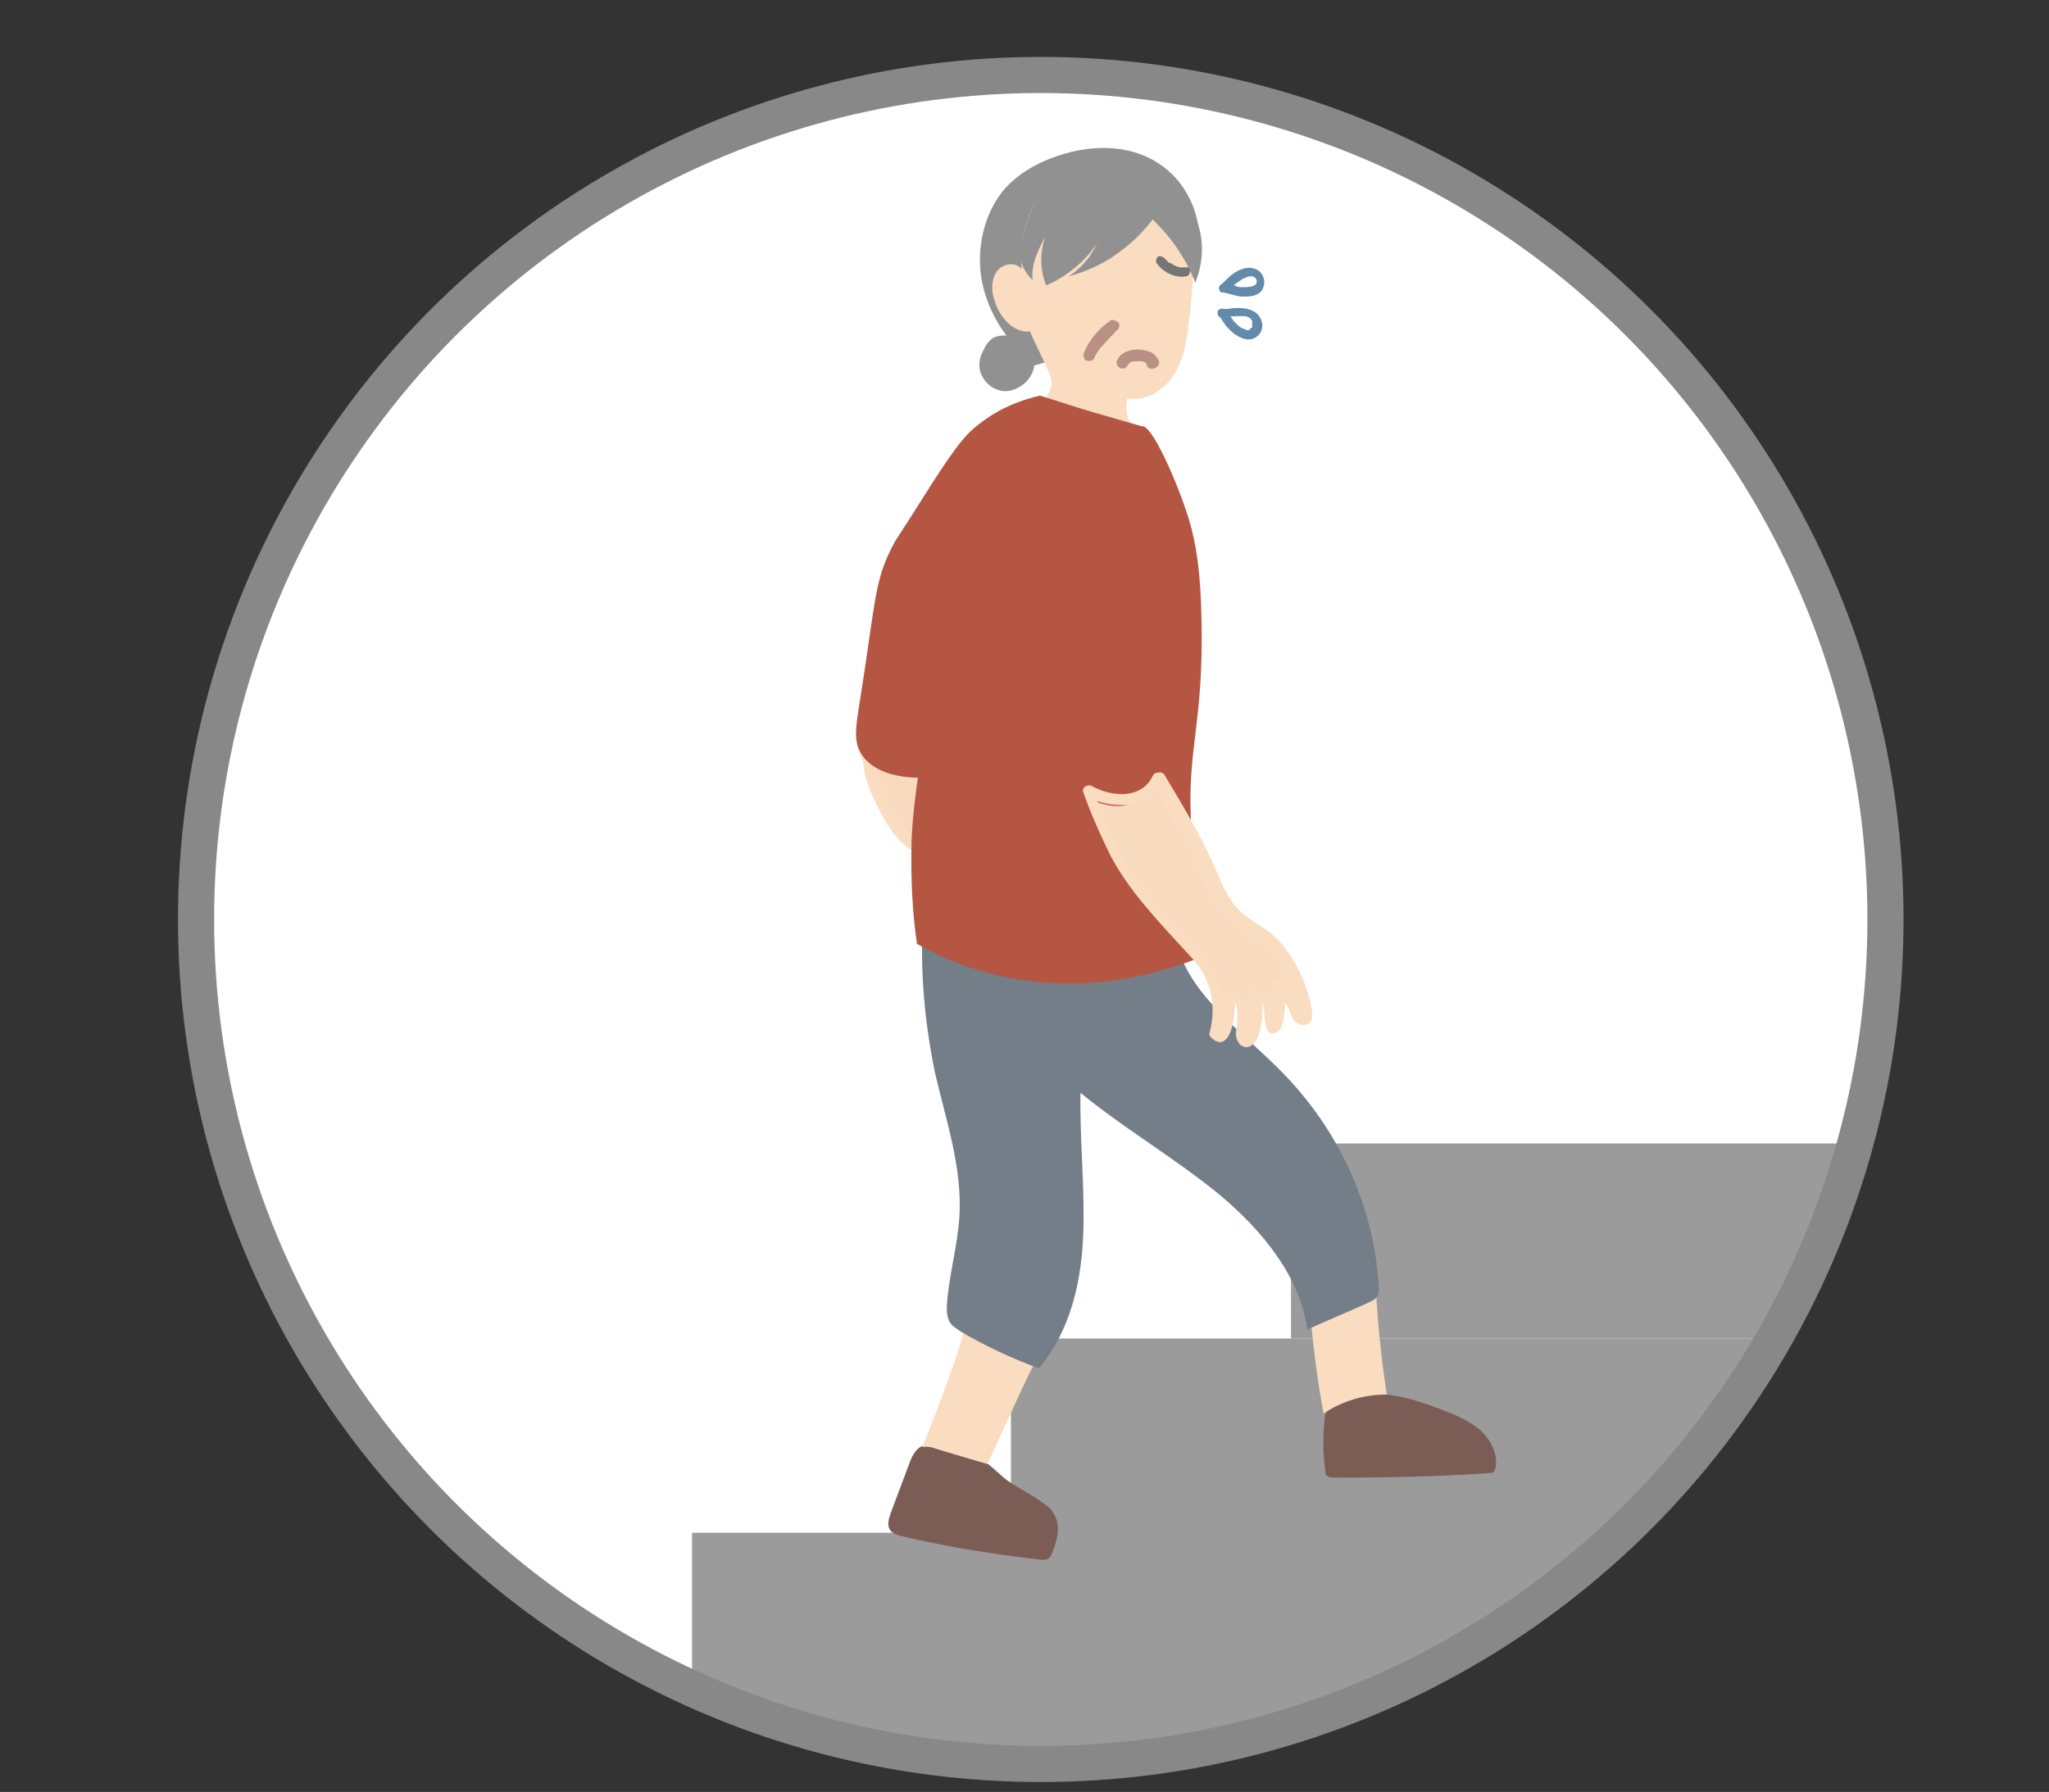 <?xml version="1.0" encoding="utf-8"?>
<!-- Generator: Adobe Illustrator 27.5.0, SVG Export Plug-In . SVG Version: 6.00 Build 0)  -->
<svg version="1.1" id="layer_00000120546841472702809190000013420017681516797366_"
	 xmlns="http://www.w3.org/2000/svg" xmlns:xlink="http://www.w3.org/1999/xlink" x="0px" y="0px" viewBox="0 0 226.8 198.4"
	 style="enable-background:new 0 0 226.8 198.4;" xml:space="preserve">
<rect x="0" y="0" width="226.8" height="198.4" fill="#333333" stroke="none"/>
<style type="text/css">
	.st0{fill:#FFFFFF;}
	.st1{clip-path:url(#SVGID_00000183941979699870640500000012487795362884035223_);}
	.st2{fill:#9B9B9B;}
	.st3{fill:#7C5D55;}
	.st4{fill:#FADCC0;}
	.st5{fill:#747E89;}
	.st6{fill:#F8DABF;}
	.st7{fill:#919191;}
	.st8{fill:#BA8F84;}
	.st9{fill:#B55643;}
	.st10{fill:#757575;}
	.st11{fill:#638AAA;}
	.st12{fill:none;stroke:#888888;stroke-width:4;stroke-miterlimit:10;}
</style>
<circle id="round_00000062886181192174843750000010226239282628003261_" class="st0" cx="115.2" cy="101.8" r="93.5"/>
<g id="group">
	<g>
		<defs>
			<circle id="SVGID_1_" cx="115.2" cy="101.8" r="94.6"/>
		</defs>
		<clipPath id="SVGID_00000112625852385097051730000005524189120598689983_">
			<use xlink:href="#SVGID_1_"  style="overflow:visible;"/>
		</clipPath>
		
			<g id="a_00000066512058014940015080000010369706809573148059_" style="clip-path:url(#SVGID_00000112625852385097051730000005524189120598689983_);">
			<g id="layer2">
				<rect id="s4" x="43.1" y="191.1" class="st2" width="197.7" height="21.6"/>
				<rect id="s3" x="76.6" y="169.7" class="st2" width="165.7" height="21.6"/>
				<rect id="s2" x="111.9" y="148.2" class="st2" width="128.9" height="21.6"/>
				<rect id="s1" x="142.9" y="126.6" class="st2" width="97.9" height="21.6"/>
			</g>
			<g id="layer">
				<g id="f">
					<path class="st3" d="M102.5,160c-1,0.1-1.5,1.1-1.8,1.9c-0.7,1.9-1.4,3.7-2.1,5.6c-0.2,0.6-0.5,1.4,0,2
						c0.3,0.3,0.8,0.5,1.3,0.6c5.1,1.2,10.2,2,15.4,2.6c0.2,0,0.5,0,0.7-0.1s0.3-0.3,0.4-0.5c0.6-1.5,1.1-3.2,0.2-4.6
						c-0.3-0.5-0.8-0.9-1.3-1.2c-1.3-1-3-1.7-4.2-2.7c-0.7-0.6-1.3-1.2-2-1.7s-1.5-0.8-2.3-1.1c-1-0.4-2.1-0.8-3.1-1.2"/>
				</g>
				<g id="e">
					<path class="st3" d="M146.7,156.5c-0.3,2.1-0.3,4.3,0,6.4c0,0.2,0,0.4,0.2,0.5c0.2,0.2,0.5,0.2,0.8,0.2
						c5.7,0,11.4-0.1,17.1-0.5c0.2,0,0.4,0,0.5-0.1s0.1-0.2,0.2-0.3c0.4-1.5-0.4-3.2-1.6-4.3s-2.9-1.8-4.5-2.4
						c-1.9-0.7-3.9-1.4-5.9-1.6s-4.2,0.1-5.9,1.2"/>
				</g>
				<g id="d">
					<path class="st4" d="M106.7,146.7c0.4,1.1-4.6,13.5-4.6,13.5l0,0c0,0,0.1,0,0.2,0c0.6-0.1,1.3,0.2,1.3,0.2
						c0.6,0.2,2.7,0.8,5.7,1.7c3.2-7,5.2-11.4,5.7-12c0.1-0.1,0.3-0.4,0.2-0.7c-0.1-0.4-0.4-0.5-0.8-0.7c-1.5-0.6-4.5-2.2-6.8-2.5
						c-0.3,0-0.7-0.1-0.9,0.1C106.6,146.4,106.7,146.6,106.7,146.7L106.7,146.7z"/>
				</g>
				<g id="c">
					<path class="st4" d="M145,145c0.3,3.8,0.8,7.7,1.5,11.5c2.1-1.4,4.5-2.1,7-2.1c-0.6-3.9-1-7.8-1.2-11.7c0-0.4-0.5-0.8-0.9-0.8
						s-0.8,0.2-1.2,0.4c-1.7,0.8-3.3,1.6-5,2.4c-0.1,0.1,0.1,0.2,0.1,0.1"/>
				</g>
				<g id="d-2">
					<path class="st5" d="M102.1,102.8c-0.2,5.4,0.3,10.7,1.4,16c1.2,5.2,3,10.4,2.7,15.8c-0.2,3.4-1.2,6.7-1.4,10
						c0,0.6,0,1.3,0.4,1.9c0.3,0.4,0.7,0.6,1.1,0.9c2.7,1.6,5.7,3,8.7,4.1c3.5-4.2,4.7-9.6,4.9-14.8s-0.4-10.5-0.3-15.7
						c4.9,4,10.4,7.2,15.3,11.2c4.8,4,9,9.1,9.8,15c2.2-1,4.4-1.9,6.6-2.9c0.4-0.2,0.9-0.4,1.1-0.7c0.3-0.4,0.2-0.8,0.2-1.3
						c-0.5-8.6-4.3-17.1-10.7-23.6c-4.3-4.4-10-8.3-11.6-14c-0.2-0.6-0.4-1.4-1-1.7c-0.4-0.2-0.9-0.2-1.4-0.2
						c-8.2,0.4-16.5,0.1-24.6-1.1"/>
				</g>
				<g id="_6">
					<path class="st6" d="M102.3,80.2c3,1.2,1.3,3.9,3.5,7.4c1.6,2.5,3.3,1.6,8.1,5.1c0.6,0.4,1.4,1,2.8,1.2c1.7,0.3,2.4-0.3,4.2,0
						c1.5,0.2,2.3,0.9,3,1.4c0.1,0.1,1.9,1.5,1.4,2c-0.2,0.2-0.5,0.2-0.7,0.2c-0.3-0.3-0.8-0.7-1.3-1c-0.4-0.2-0.8-0.4-1.1-0.5
						c0.2,0.3,0.3,0.6,0.4,0.9s0.2,0.6,0.2,1c0,0.5,0,1.4-0.3,1.4c-0.4,0.2-0.6-2-1.7-1.7c-0.2,0-0.4,0.2-0.6,0.3
						c0.3,0.3,0.6,1,0.6,2c0,0.6-0.2,1.1-0.3,1.5c-0.3,0.2-0.5,0.3-0.6,0.3c-0.4,0-0.2-0.7-0.4-1.4c-0.1-0.5-0.3-0.9-0.6-1.1
						c-0.5,0-0.8,0.1-0.9,0.2c-0.3,0.3,0.1,0.7,0,1.9c0,0.5,0,1.1-0.4,1.3c-0.2,0.1-0.4,0.1-0.6,0.1c0.1-0.9,0.1-2.2-0.9-3.2
						c-0.8-0.8-1.9-1-2.8-1.2c-3.7-0.7-6.1-1.9-9.1-3.1c-1.8-0.7-2.9-1.3-3.9-2.3c-0.7-0.7-1.2-1.6-2.2-3.3
						c-2.5-4.5-1.1-4.2-2.3-6.4c-0.1-0.2-0.4-0.7,0-1.4c0.5-0.8,1.6-1.4,1.9-1.5C99.9,79.3,102,80.1,102.3,80.2L102.3,80.2z"/>
					<path class="st4" d="M102,80.7c1.5,0.7,1.7,1.8,1.9,3.3c0.3,1.5,0.7,3,1.7,4.2c1.3,1.7,3.5,2.2,5.3,3.2
						c1.4,0.8,2.7,1.9,4.1,2.6c1.6,0.7,3,0.5,4.6,0.4c1.6,0,3,0.6,4.2,1.6c0.2,0.2,0.4,0.3,0.5,0.5c0.2,0.2,0.6,0.5,0.2,0.2
						c-0.7-0.6-1.5-0.9-2.3-1.2c-0.5-0.2-0.9,0.5-0.7,0.9c0.2,0.5,0.4,1,0.5,1.5c0,0.1-0.1,0.9-0.1,1c0.7,0.2,0.9,0.2,0.7-0.1
						c0-0.1-0.1-0.2-0.1-0.3c-0.1-0.2-0.2-0.5-0.3-0.7c-0.6-0.9-1.5-1.1-2.4-0.5c-0.3,0.2-0.4,0.6-0.2,0.9c0.3,0.5,0.5,1,0.5,1.6
						c0-0.2-0.3,1.2-0.3,1.2h0.3v-0.4c0.1-0.7-0.4-1.9-1.2-2.1c-2.6-0.8-1.2,3.5-1.9,3.4l0.6,0.6c0.1-1.6-0.3-3.3-1.7-4.2
						c-1.5-1-3.6-1-5.4-1.5c-1.8-0.6-3.6-1.3-5.4-2c-1.7-0.7-3.6-1.4-4.8-2.9c-1.7-2.1-2.9-4.8-3.4-7.5c-0.1-0.4-0.2-0.8-0.4-1.1
						c-0.1-0.2-0.2-0.4-0.3-0.6c-0.2-0.8,0.3-1.3,0.9-1.6C98.6,80.1,100.4,80,102,80.7c0.8,0.2,1.1-1,0.3-1.3
						c-2.2-0.9-5.2-0.5-6.9,1.4c-0.9,1-0.6,1.9-0.1,2.9c0.3,0.6,0.3,1.2,0.4,1.9c0.2,1,0.6,1.9,1,2.8c0.7,1.4,1.4,2.9,2.4,4.1
						c1.8,2.3,4.9,3.1,7.4,4.2c1.9,0.7,3.8,1.4,5.7,1.8c0.9,0.2,2,0.3,2.8,0.8c1.1,0.7,1.2,1.9,1.1,3.1c0,0.4,0.3,0.6,0.6,0.6
						c1.2,0.1,1.6-1,1.6-2c0-0.3-0.2-0.9-0.1-1.2c0-0.1-0.2-0.6,0.1-0.1c0.4,0.6,0,1.5,0.5,2.1c0.6,0.7,1.6,0.1,1.9-0.6
						c0.5-1.2,0.4-2.7-0.4-3.8l-0.2,0.9c1.1-0.7,1.1,2.3,2.4,1.4c1.2-0.8,0.3-3.2-0.1-4.1l-0.7,0.9c0.5,0.2,0.9,0.4,1.4,0.6
						c0.3,0.2,0.6,0.6,0.9,0.7c0.4,0.2,0.9,0.1,1.2-0.2c0.8-0.5,0.5-1.4,0-2c-1.4-1.8-3.7-2.8-6-2.7c-1.6,0.1-3.1,0.3-4.6-0.7
						c-1.3-0.8-2.6-1.8-4-2.5c-1.8-0.9-3.7-1.4-4.8-3.2c-1.4-2.4-0.5-6-3.5-7.2C101.9,79.4,101.3,80.4,102,80.7L102,80.7z"/>
				</g>
				<g id="s">
					<path class="st7" d="M114.4,40.3c-2.8-2.3-5-5.5-5.7-9.1s0.2-7.7,2.6-10.4c1.4-1.5,3.2-2.6,5.1-3.3c3.9-1.5,8.5-1.7,12,0.7
						c2.4,1.6,4,4.4,4.3,7.3s-0.6,6-2.5,8.2c-2.4,2.8-6.1,3.9-9.5,4.9c-2.1,0.6-4.2,1.3-6.3,1.9"/>
				</g>
				<g id="a">
					<path class="st7" d="M111.9,37.2c-0.7-0.1-1.5-0.1-2.1,0.3c-0.4,0.3-0.7,0.7-0.9,1.2c-0.3,0.5-0.5,1.1-0.5,1.7
						c0,1.5,1.3,2.8,2.7,2.9s2.9-1,3.3-2.4c0.2-0.8,0.1-1.7-0.3-2.4s-1.4-1-2.2-0.8"/>
				</g>
				<g id="_7">
					<path class="st4" d="M126.1,48.1c-1.1-0.9-1.7-2.5-1.3-4c2,0.4,4.1-0.9,5.2-2.7s1.4-3.9,1.6-5.9c0.2-1.3,0.3-2.7,0.4-4.1
						c0.1-1.6,0.2-3.2,0-4.8s-0.9-3.2-2-4.3c-1.2-1.3-3-1.9-4.7-2.4c-1.5-0.4-3.1-0.8-4.7-0.8s-3.2,0.5-4.5,1.6
						c-0.6,0.5-1.1,1.2-1.5,1.8c-1.3,2.2-1.8,4.8-1.5,7.3c-0.7-0.9-2.2-0.6-2.8,0.3s-0.6,2.2-0.2,3.2c0.5,1.8,2.1,3.6,3.9,3.4
						c0.6,1.4,1.3,2.7,1.9,4.1c0.2,0.5,0.5,1,0.5,1.5c0,0.9-0.6,1.7-1,2.5s-0.9,1.8-0.4,2.6c0.2,0.4,0.7,0.7,1.1,1
						c1.7,1,3.6,1.8,5.5,2.2c0.6,0.1,1.3,0.2,2,0.1c1.3-0.3,2-1.6,2.7-2.8"/>
				</g>
				<g id="_2">
					<path class="st8" d="M122.9,35.5c-1.3,0.9-2.3,2.1-2.9,3.5c-0.1,0.3-0.1,0.7,0.2,0.9c0.3,0.1,0.7,0.1,0.9-0.2
						c0.1-0.3,0.3-0.6,0.5-0.9c0.1-0.1,0.2-0.3,0.3-0.4c0.1-0.1,0.1-0.1,0.2-0.2c-0.1,0.1,0,0,0,0l0.1-0.1c0.2-0.3,0.5-0.5,0.7-0.8
						c0.1-0.1,0.3-0.2,0.4-0.4c0.1-0.1,0.1-0.1,0.2-0.2c0,0,0.1-0.1,0,0l0.1-0.1c0.3-0.2,0.4-0.6,0.2-0.9
						C123.5,35.5,123.1,35.3,122.9,35.5L122.9,35.5L122.9,35.5z"/>
				</g>
				<path id="_1" class="st9" d="M126.4,47.2L126.4,47.2c1-0.3,3.8,5.8,5.2,10.3c0.8,2.7,1.3,5.7,1.4,11.4c0.2,11-1.5,13.8-1.2,21.5
					c0.1,3.4,0.7,8.6,2.8,14.9c-4.2,1.8-14,5.5-25.3,2.4c-3.1-0.8-5.7-2-7.8-3.2c-0.5-3.3-0.7-7.1-0.6-11.4c0.1-2.5,0.4-4.9,0.7-7
					c-1.4,0-4.9-0.3-6.3-2.7c-0.8-1.4-0.6-2.7-0.2-5.3c1.9-11.8,1.6-13.9,4-18.2c0.2-0.3,0.7-1.1,1.8-2.8c3.4-5.4,5.2-8.2,6.8-9.6
					c1.4-1.2,3.6-2.8,7.4-3.7c2,0.6,4,1.3,6.1,1.9C122.9,46.2,124.7,46.7,126.4,47.2z"/>
				<g id="_8">
					<path class="st8" d="M128.3,40c-0.2-0.4-0.5-0.8-0.9-1c-0.5-0.2-1-0.3-1.5-0.3c-0.8,0-1.8,0.3-2.2,1.1
						c-0.2,0.3-0.1,0.7,0.2,0.9c0.3,0.2,0.7,0.1,0.9-0.2v-0.1c0-0.1,0,0,0,0c0.1,0,0.1-0.1,0.1-0.1c0.1-0.1-0.1,0.1,0,0
						c0,0,0.1,0,0.1-0.1c0,0,0.2-0.1,0.1-0.1c0.1,0,0.3-0.1,0.4-0.1h0.1c0,0,0.1,0,0,0s0,0,0,0h0.1c0.2,0,0.3,0,0.5,0
						c0,0,0.2,0,0.1,0s0.1,0,0.1,0c0.1,0,0.2,0,0.2,0.1c0.1,0-0.1-0.1,0,0h0.1c0,0,0.1,0,0.1,0.1c0,0-0.1,0,0,0c0,0,0.1,0,0.1,0.1
						c0,0,0.1,0.1,0,0.1c0-0.1,0,0,0,0s0.1,0.1,0,0c0.1,0.3,0.4,0.5,0.8,0.4C128.1,40.7,128.4,40.3,128.3,40L128.3,40z"/>
				</g>
				<g id="_7-2">
					<path class="st10" d="M131.4,29.6c-0.1,0-0.2,0-0.4,0c-0.1,0-0.1,0-0.2,0h-0.1c0,0,0.1,0,0,0s-0.2,0-0.4-0.1
						c-0.1,0-0.1,0-0.2-0.1H130c0.1,0,0,0,0,0c-0.1-0.1-0.2-0.1-0.3-0.2c-0.1,0-0.1-0.1-0.2-0.1c0,0,0,0-0.1,0c-0.1-0.1,0,0,0,0
						c-0.1-0.1-0.2-0.2-0.3-0.3l-0.1-0.1c0,0,0,0-0.1-0.1c0.1,0.1,0,0,0,0c-0.2-0.2-0.4-0.3-0.7-0.2c-0.2,0.1-0.3,0.5-0.2,0.7
						c0.7,1,2,1.7,3.2,1.5c0.3,0,0.5-0.2,0.5-0.5C131.9,29.8,131.7,29.5,131.4,29.6L131.4,29.6L131.4,29.6z"/>
				</g>
				<g id="_2-2">
					<path class="st11" d="M135.8,35L135.8,35l-0.2,0.1c0.4,0,0.8-0.1,1.3-0.1c0.1,0,0.3,0,0.4,0c0.1,0,0.2,0,0.2,0h0.1h0.1
						c-0.1,0-0.1,0,0,0s0.3,0,0.4,0.1c0.1,0,0.1,0,0.2,0.1c-0.1,0,0,0,0,0s0.1,0,0.1,0.1c0,0,0.1,0,0.1,0.1c0.1,0-0.1-0.1,0,0
						l0.1,0.1l0,0c0.1,0.1-0.1-0.1,0,0v0.1v0.1l0,0c0,0.1,0,0.2,0,0.4c0-0.1,0,0.1,0,0.1s0,0.1-0.1,0.1c0-0.1-0.1,0.1-0.1,0.1
						c-0.1,0.1,0,0-0.1,0.1s-0.2,0.1-0.4,0s-0.3-0.1-0.5-0.2c-0.3-0.2-0.5-0.4-0.8-0.7c-0.1-0.1-0.2-0.3-0.3-0.4c0.1,0.1,0,0,0,0
						s0-0.1-0.1-0.1c0-0.1-0.1-0.1-0.1-0.2c-0.1-0.2-0.3-0.4-0.5-0.6l0.1,0.2l0,0c-0.1-0.3-0.4-0.4-0.6-0.3
						c-0.3,0.1-0.4,0.3-0.3,0.6c0,0.2,0.2,0.3,0.3,0.4c0,0,0.1,0.1,0,0c0,0,0,0,0.1,0.1c0,0.1,0.1,0.1,0.1,0.2
						c0.2,0.3,0.4,0.6,0.7,0.9c0.3,0.3,0.6,0.6,1,0.8c0.5,0.3,1.1,0.5,1.7,0.3c0.5-0.2,0.9-0.6,1-1.2c0.1-0.5-0.1-1-0.4-1.4
						c-0.5-0.6-1.4-0.8-2.2-0.8c-0.4,0-0.7,0-1.1,0.1c-0.3,0-0.6,0-0.9,0.1c-0.2,0.1-0.3,0.5-0.2,0.7C135.3,35,135.6,35.1,135.8,35
						L135.8,35z"/>
				</g>
				<g id="_1-2">
					<path class="st11" d="M136,32L136,32l-0.2,0.2c0.4-0.3,0.7-0.6,1-0.8c0,0,0.1,0,0.1-0.1c0,0-0.1,0,0,0s0.1-0.1,0.2-0.1
						c0.1-0.1,0.3-0.2,0.4-0.3c0.2-0.1,0.5-0.2,0.7-0.3c-0.1,0,0.1,0,0.1,0h0.1h0.1c0.1,0-0.1,0,0,0h0.1c0,0,0,0,0.1,0
						c0,0,0.1,0.1,0,0c0.1,0.1,0.2,0.1,0.3,0.2c0,0.1,0,0.1,0.1,0.2c0,0.1,0-0.1,0,0.1c0,0,0,0.2,0,0.1c0,0.3-0.2,0.4-0.5,0.5
						c-0.4,0.1-0.8,0.1-1.2,0.1s-0.7-0.2-1.1-0.3c-0.1,0-0.3-0.1-0.4-0.1h-0.1c-0.1,0-0.1,0-0.2,0c0,0-0.1,0,0,0l0.2,0.1l0,0
						c-0.5-0.4-1.2,0.3-0.7,0.7c0.1,0.1,0.3,0.2,0.4,0.2c0.1,0-0.1,0,0,0s0.3,0.1,0.4,0.1c0.4,0.1,0.8,0.2,1.2,0.3
						c0.9,0.1,2.3,0.1,2.7-0.9c0.4-0.9-0.1-2-1.1-2.2c-0.8-0.2-1.6,0.2-2.2,0.6c-0.3,0.2-0.6,0.5-0.9,0.8c-0.1,0.1-0.2,0.2-0.3,0.3
						c-0.1,0.1,0.1-0.1,0,0s-0.2,0.1-0.3,0.3c-0.1,0.2-0.1,0.5,0.2,0.7C135.6,32.3,135.9,32.3,136,32L136,32z"/>
				</g>
				<g id="_2-3">
					<path class="st7" d="M112.8,27.1c-0.1,1.4,0.4,2.9,1.5,3.9c-0.2-1.7,0.6-3.3,1.4-4.8c-0.6,1.7-0.6,3.7,0.1,5.4
						c1.2-0.5,2.9-1.5,4.4-3.1c0.5-0.5,0.8-1,1.2-1.5c-0.2,0.4-0.5,0.9-0.8,1.4c-0.8,1.1-1.7,1.8-2.3,2.2c1.4-0.4,3.5-1.1,5.6-2.7
						c1.7-1.2,2.9-2.6,3.7-3.6c1,1,2.3,2.4,3.4,4.3c0.6,1,1,1.9,1.3,2.7c0.9-2.2,1-4.6,0.2-6.8s-2.4-4.1-4.5-5.1
						c-1-0.5-2.1-0.8-3.1-1c-2.2-0.4-4.6-0.3-6.6,0.6c-4.7,2.1-5.3,8.3-5.3,8.6"/>
				</g>
				<g id="_6-2">
					<path class="st6" d="M128.1,86.5L128.1,86.5c0,0,1.7,2.9,3.3,5.8c0.8,1.4,1.7,3.1,2.7,5.4c0.5,1.1,1.1,2.5,2.4,3.9
						c1.6,1.6,2.5,1.4,4.1,3.1c1.4,1.5,2.1,3,2.6,4.3c0.1,0.3,1.5,3.6,0.9,4.1c-0.2,0.1-0.5,0-0.8-0.2c-0.2-0.7-0.6-1.5-1.1-2.4
						c-0.3-0.6-0.7-1.1-1-1.5c0.1,0.5,0.1,1,0.1,1.6c0,0.4,0,1-0.1,1.6c-0.1,0.8-0.4,2-0.6,2c-0.4,0-0.1-3.4-1.3-3.9
						c-0.2-0.1-0.5-0.1-0.7,0c0.2,0.7,0.4,1.9,0.1,3.4c-0.2,0.8-0.5,1.5-0.7,2c-0.4,0.1-0.6,0.1-0.7,0c-0.4-0.3,0-1.2,0-2.4
						c0-0.8-0.1-1.5-0.3-2.1c-0.5-0.5-0.8-0.5-1-0.4c-0.4,0.2-0.1,1.1-0.5,2.8c-0.1,0.7-0.3,1.6-0.7,1.7c-0.2,0-0.4-0.2-0.6-0.3
						c0.3-1.3,0.6-3.2,0-5.3c-0.6-1.9-1.7-3-2.5-3.9c-3.9-4.2-6.8-7.3-8.8-11.1c-1.3-2.6-2.8-6.5-2.8-6.5l0,0c0,0,2.2,1.3,4.3,1
						C127.1,88.5,128.1,86.5,128.1,86.5L128.1,86.5z"/>
					<path class="st4" d="M128.7,86.5L128.7,86.5c-0.4,0.1-0.8,0.2-1.2,0.3c1.5,2.5,2.9,4.9,4.2,7.5c1.5,2.9,2.5,6.4,5.2,8.5
						c1.2,0.9,2.5,1.5,3.6,2.7c1,1.1,1.7,2.5,2.2,3.9c0.4,1,0.6,2,0.9,3c0.2,0.5,0-0.4-0.1-0.6c-0.1-0.3-0.2-0.6-0.4-0.9
						c-0.4-0.8-0.9-1.6-1.4-2.3c-0.4-0.6-1.2-0.2-1.1,0.5c0.1,0.8,0.2,1.7,0.1,2.5c0,0.3-0.2,1.8-0.4,1.9h0.6
						c0.3,0.1,0.1,0.1,0.1-0.3c0-0.2,0-0.5-0.1-0.7c-0.1-0.5-0.1-1.1-0.3-1.6c-0.3-1-1-1.6-2.1-1.4c-0.3,0.1-0.5,0.5-0.4,0.8
						c0.2,1,0.3,2,0.1,3c-0.1,0.4-0.3,0.8-0.3,1.1c-0.2,1.2,0,0,0.1-0.4c0.1-1,0.3-2.8-0.5-3.6c-0.5-0.6-1.5-0.8-2,0
						c-0.2,0.4-0.2,1-0.2,1.4s-0.5,2.3-0.4,2.4l0.2,0.6c0.7-2.7,0.5-5.5-1.1-7.9s-3.8-4.3-5.7-6.5c-1.9-2.2-3.6-4.5-4.9-7.2
						c-0.9-1.9-1.7-3.8-2.4-5.8l-0.9,0.7C122.8,89.6,127.1,89.8,128.7,86.5c0.3-0.7-0.7-1.4-1.1-0.6c-1.3,2.7-4.7,2.3-6.8,1.1
						c-0.4-0.2-1.1,0.2-0.9,0.7c1.5,4.2,3.4,8.1,6.1,11.6c1.9,2.3,3.9,4.5,5.9,6.7c2.1,2.3,2.8,5.2,2,8.3c-0.1,0.2,0,0.5,0.2,0.6
						c1.5,1.4,2.2-0.6,2.4-1.8c0.1-0.5,0.1-1,0.2-1.5c0-0.2,0-0.4,0-0.6c0-0.4-0.1-0.1,0,0c0.5,1,0.2,2.2,0.1,3.3
						c-0.1,1.1,1,2.3,2,1.2c0.6-0.6,0.8-2,0.9-2.8c0.1-1,0.1-2-0.2-3l-0.4,0.8c1.4-0.3,0.3,3.7,1.7,3.9c1.9,0.2,1.4-4.9,1.3-5.9
						L141,109c0.6,0.8,1.1,1.7,1.6,2.6c0.3,0.7,0.4,1.5,1.2,1.8c1.2,0.4,1.6-0.6,1.4-1.6c-0.4-2.7-1.9-5.8-3.8-7.8
						c-1.3-1.4-3.2-2-4.5-3.5c-1.4-1.6-2-3.6-2.9-5.5c-1.5-3.2-3.3-6.2-5.1-9.2c-0.3-0.5-1.2-0.3-1.2,0.3l0,0
						C127.5,87.3,128.7,87.3,128.7,86.5L128.7,86.5z"/>
				</g>
			</g>
		</g>
	</g>
</g>
<circle id="round" class="st12" cx="115.2" cy="101.8" r="93.5"/>
</svg>
